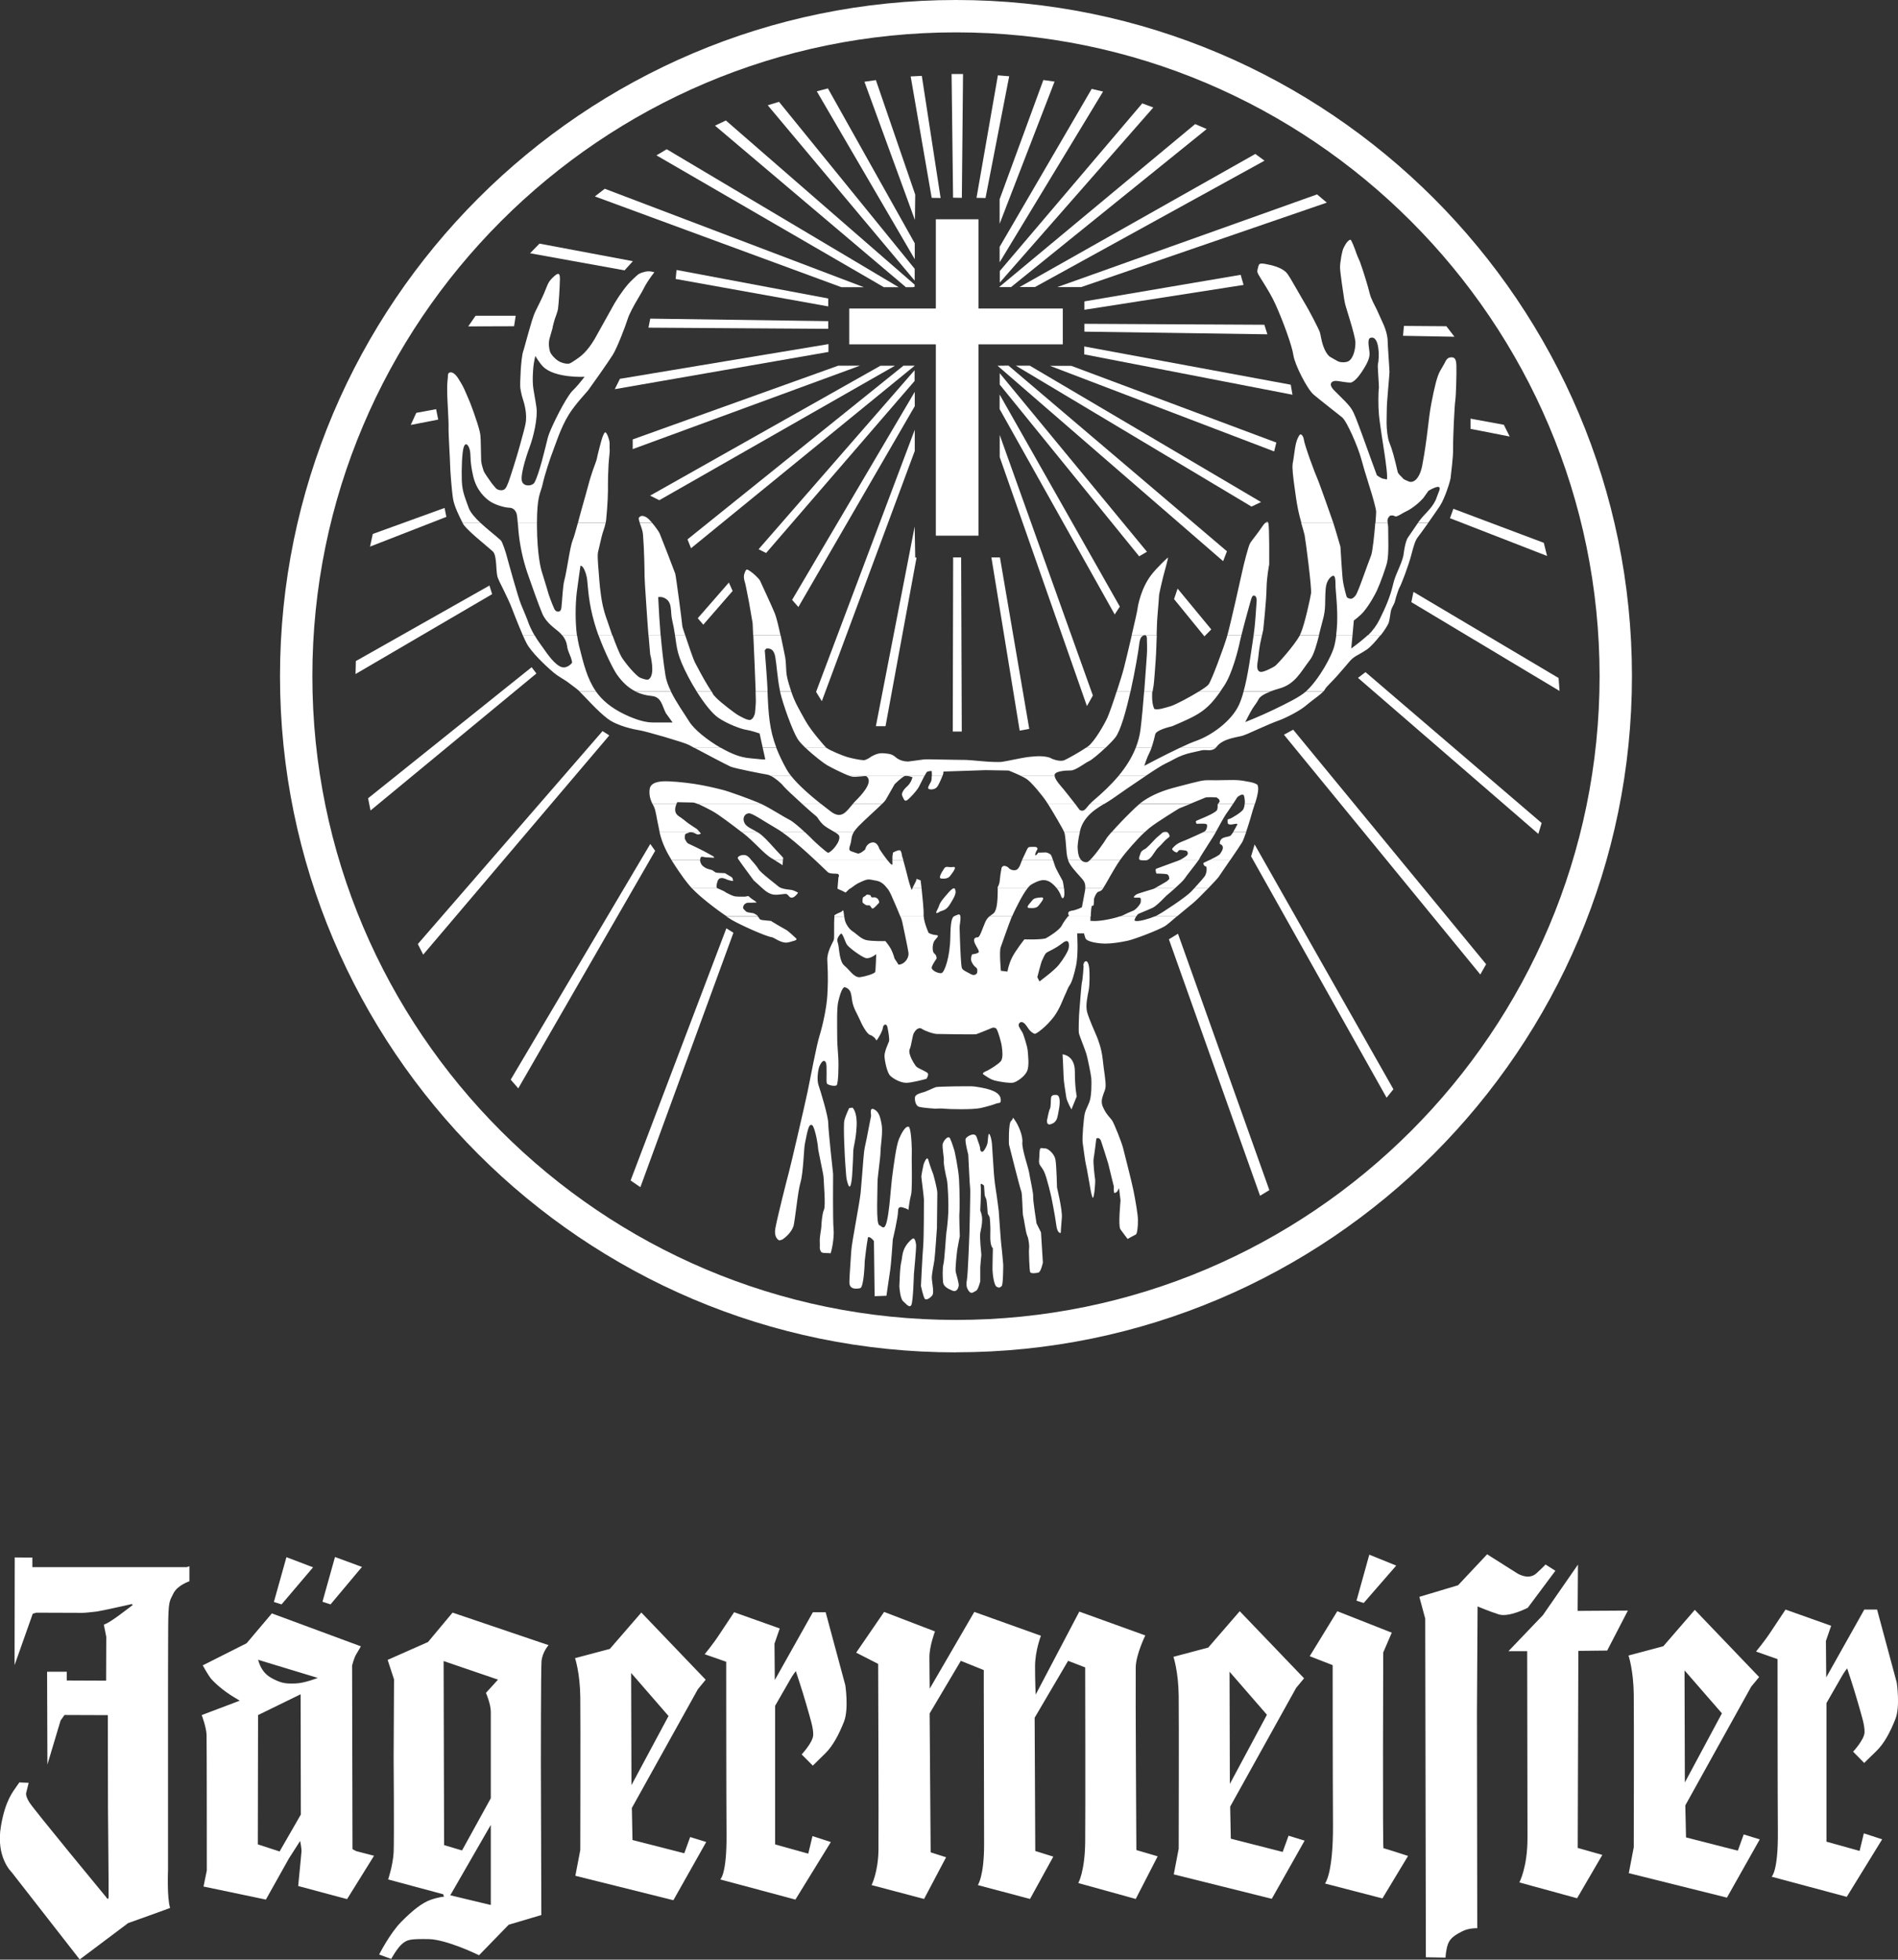 <svg xmlns="http://www.w3.org/2000/svg" id="Layer_1" viewBox="0 0 2422 2500"><rect x="0" y="0" width="2422" height="2500" fill="#333333" stroke="none"/><defs><style>      .st0 {        fill: #fff;      }    </style></defs><path class="st0" d="M1110.3,1155.5c1.4,1.4,2,4.9,4.6,3s5.6-5.6,6.5-6.4.5-2.3-.4-3.9c-.8-1.7-2-2.5-3.7-3.2-1.7-.7-4.9.5-5.5-.6-.6-1.1-.7-2.6-2.4-2.7s-3.2-1.1-4.6.7c-1.4,1.8-3.6,1.2-3.9,3.7s-.6,5.3.4,5.9c.9.6,2.6,2.3,4.5,2.9,1.9.6,3-.7,4.4.7M972.4,1132.7s7.1,7.6,14.7,8.6c7.6.9,14.7-1.9,17.1-.5,2.4,1.4,3.3,5.2,7.1,4.3,3.8-1,7.1-6.2,7.1-6.2,0,0-4.8-3.3-10-3.8-5.2-.5-11.9-1.4-15.2-4.3-3.3-2.9-22.8-17.6-25.2-21.9-2.4-4.3-9.5-11.9-9.5-11.9,0,0-3.8-5.7-8.1-6.2-4.3-.5-10.5,1.9-8.6,4.8,1.9,2.9,8.1,11.4,8.1,11.4l11.9,16.2,10.5,9.5h0ZM1205.7,1414.5c4.3.5,35.2,1.4,45.6-.9,10.4-2.4,16.2-4.3,19.9-5.7,3.8-1.4,6.7.5,5.7-6.2-1-6.7-8.1-9.5-13.3-11.4-5.2-1.9-16.6-3.8-20.9-4.3-4.3-.5-45.6,0-48.5.9-2.8.9-12.3,5.7-16.2,6.6-3.8,1-10,2.9-10.4,6.2-.5,3.3.5,10.9,5.2,12.3,4.8,1.4,20.4,2.4,20.4,2.4,0,0,8.1-.5,12.3,0M1087.9,1413.1s6.2,5.2,5.2,23.8c-.9,18.5-4.3,25.7-4.3,32.8s-1.4,29.9-1.4,29.9c0,0-1.4,20.4-4.8,12.3-3.3-8.1-2.8-14.3-3.8-25.2-.9-10.9-2.8-50.8-1.4-57,1.4-6.2,6.2-16.1,6.2-16.1l4.3-.5h0ZM1116.1,1653.4l-.9-70.1c-.5-.7-4-5-6.2-5s-1.4.7-1.7,2.1c-1.4,6.6-3.8,27.8-3.8,28-.1,3.4-1.1,34-5.9,35-1.7.4-3.4.6-5.2.6-5.7,0-8.5-2.7-8.5-8s.8-16.2,1.4-25.6c.4-5.7.8-11.1,1-14.8.3-5.3,3.2-22.1,6.1-38.2,2.5-14.2,5.1-29,5.8-35.4.5-5.1,1.2-13.6,1.9-22.6,1.2-15.6,2.4-31.7,3.3-35,.9-3.4,4-19.2,6-29.7,1.1-5.8,1.9-10.1,2.1-10.7.1-.4,0-1.5-.1-2.6-.2-2.2-.5-5,.6-6.2.7-.8,1.8-.8,3.3,0,5.9,2.9,7.8,8.6,9.7,19.2,1.3,7.2.2,16.9-.6,24.6-.4,4.1-.8,7.6-.8,10.2,0,3.9-1,12.3-2,20.4-.9,7.7-1.8,14.9-1.8,18.1s-.2,10.9-.3,17.3c-.1,5.2-.2,9.8-.2,11.7v1.5c-.1,15.7.8,24,2.7,24.8.7.3,1.4.8,2.1,1.3,1,.8,2.1,1.6,3.1,1.6,1.9,0,3.5-3,4.8-9.3,2.3-10.3,3.6-25.6,4.7-37.8.5-5.8,1-10.9,1.4-14.4l.4-3.1c1.7-13,5.1-40,8.7-48.3,3-7.2,7.8-15.6,11.2-15.6s1.2.3,1.7.8c3,3.5,3.8,31.4,3.4,34.5-.2,1.1,0,6.6,0,13.5.2,14.1.3,33.4-.9,37.9-1.9,6.6-3.3,18.8-3.3,18.9v.7c0,0-.5-.5-.5-.5,0,0-.9-.9-3.7-1.8-.3-.1-.6-.2-1-.3-1.4-.5-3.1-1.1-4.6-1.1-2.4,0-3.5,1.6-3.5,5,0,8-6.4,35-6.7,36.2,0,1.3-2.4,33.8-3.3,38.9-.9,5.2-4.7,32.5-4.8,32.8v.2c0,0-.3,0-.3,0l-14.6.5h0ZM1147.7,1641.6s.9,15.2,4.8,18.5c3.8,3.3,8.1,9.1,10.4,4.8,2.4-4.3,3.3-39.4,3.3-39.4,0,0,3.3-34.7,2.8-37.5-.5-2.9-1.4-10-4.8-7.6s-8.6,8.1-10.9,14.3c-2.4,6.2-1.9,10-3.3,15.7-1.4,5.7-1.9,19-1.9,20.9s-.5,10.4-.5,10.4M1195.7,1565.1s-2.4,35.6-3.3,42.3-3.8,18.6-3.3,24.2c.5,5.7,2.8,17.1.9,20.4-1.9,3.3-8.1,7.6-10,4.8-1.9-2.8-4.8-16.2-4.8-16.2,0,0,1.9-40.4,2.9-51.3.9-10.9.9-55.6.9-58.9s-3.3-27.6-3.3-29.5,2.8-15.2,2.8-15.2c0,0,4.3-12.8,6.2-5.7,1.9,7.1,6.2,18.1,6.2,18.1,0,0,5.2,18.1,5.2,24.2s-.5,42.7-.5,42.7M1218.1,1468.7s4.8,21.4,5.7,35.7c.9,14.3.9,40.9.5,43.2-.5,2.4.5,29.5.5,29.5,0,0-2.8,13.8-3.3,17.6-.5,3.8-2.8,24.2-1.9,28,.9,3.8,4.3,14.8,3.8,17.6-.5,2.9-2.4,8.6-8.1,6.2-5.7-2.4-11.4-5.2-11.9-10.9s-.9-18.1.5-22.8c1.4-4.8,3.3-38.5,3.8-40.8.5-2.4,1.9-14.3,2.4-25.2.5-10.9-.5-36.6-1.9-42.3-1.4-5.7-4.3-19.5-3.8-23.3.5-3.8-2.4-18.1-1.4-21.9.9-3.8,7.1-11.9,9.5-6.7,2.4,5.2,5.7,16.2,5.7,16.2M1247.5,1454.4c1.4,3.8,3.3,8.6,3.3,11.4s2.4,5.7,5.2,1.4c2.9-4.3,3.8-7.1,4.3-10,.5-2.8.5-14.3,2.8-9.5,2.4,4.8,2.8,12.8,2.8,12.8l2.4,36.6s.9,11.4,2.4,20.4,3.8,27.6,3.8,27.6c0,0,2.8,41.3,3.3,43.7s2.4,24.7,2.4,24.7c0,0,0,25.2-1.9,27.1-1.9,1.9-3.3,2.9-6.6.9-3.3-1.9-5.2-16.2-5.2-23.3s.5-25.7.5-25.7c0,0-3.8-2.4-3.3-17.1s-.9-22.8-.9-22.8l-2.4-4.3s-1-16.6-1.9-18.5c-.9-1.9-1.9-4.8-1.9-4.8l-.9-12.4s-5.2-5.2-4.3,0c.9,5.2-.5,31.8-.5,31.8,0,0,2.4,4.8,2.4,11.4s-1.4,11.9-2.4,17.1c-1,5.2,1.4,28,1.4,28,0,0-1.4,13.3-1.4,15.7v18.1s-2.8,10.9-5.2,11.9-5.7,4.7-8.6,1.4c-2.9-3.3-4.8-7.6-3.3-14.8,1.4-7.1,3.3-61.3,3.3-61.3,0,0,1.4-53.7.9-55.6-.5-1.9-2.4-43.2-2.4-43.2,0,0-4.7-17.6-3.3-20.4,1.4-2.9,8.1-6.2,10.9-5.2,2.9.9,2.9,2.9,4.3,6.7M1295.1,1429.2c4.3,5.7,10.4,20,9.5,28-.9,8.1,7.6,32.3,8.6,38.5.9,6.2,5.7,27.1,5.2,30.9-.5,3.8,4.3,34.2,4.3,34.2l5.7,11.4,2.4,38.5s-2.4,11.9-5.7,12.8c-3.3.9-9.5,1.4-10.5-.5s-1.9-27.6-1.4-30.4c.5-2.8-.5-12.3-2.4-16.2s-4.3-22.8-5.2-25.2-.9-28.5-2.4-31.4c-1.4-2.9-15.7-59.9-15.7-59.9,0,0-.9-27.1,2.8-29.9s.5-6.7,4.8-1M1332.1,1465s2.3-.1,3.8.6c4,1.8,9.9,7.5,11,14.1,1.4,9.1,1.9,35.2,1.9,35.2,0,0,7.1,29,6.2,38.5-.9,9.5-1.4,19.5-1.4,19.5,0,0-4.3,1.4-5.7-10-1.4-11.4-6.2-35.2-6.2-35.2,0,0-5.7-25.7-9.5-33.3-3.8-7.6-7.1-7.6-6.2-15.2.6-4.9,0-11.6,1.5-13.9.8-1.3,4.7-.2,4.7-.2M1336.4,1427.3s-2.4,9.5,5.2,6.7c7.6-2.8,7.6-8.1,9.5-17.6,1.9-9.5,1.9-19-2.8-19.5-4.8-.5-6.7.9-7.1,3.8-.5,2.9,0,11.4-1.4,13.8-1.4,2.4-3.3,12.8-3.3,12.8M1355.9,1345.1s15.7.9,15.7,21.8c0,20.9,2.4,31.8,2.4,31.8l-6.7,16.6s-5.7-9.5-6.7-15.7c-.9-6.2-3.3-20.4-3.3-24.7s-1.4-29.9-1.4-29.9M1382.4,1231.9s.2-3.8,1.9-5c4-2.9,5.4,5.4,5.7,8.8.5,5.2.7,20.2-.7,27.4-.7,3.7-1.8,8.6-2.4,13.5-.6,4.9-.8,10.1.3,14.4,1.1,4.1,3.6,10.6,6.1,16.6,2.5,6,4.9,11.5,5.9,13.8,1.9,4.5,6.6,16.2,8,30.5.7,7.3,1.8,14.2,2.6,20.2.8,6.1,1.3,11.1,1,14.7-.2,1.8-.7,3.7-1.4,5.4-.7,1.9-1.5,3.9-2.1,5.9-1.4,4.1-2.2,8.7,0,13.8,2.1,4.9,4.3,8.2,6.4,10.9,2,2.6,3.9,4.4,5.3,6.4,2.7,3.8,12.4,28.4,14.1,35.2,1.7,6.9,10.9,42.5,13.3,54.4,2.4,11.9,5.7,30.8,5.7,37.3s-.1,7.8-.6,11.8c-.2,1.9-.5,3.7-.9,5-.5,1.4-.9,1.9-1.1,2-2.3,1.1-8.2,4.4-10.6,5.7l-1.1-1.5s-4.8-6.2-8.1-10.9c-3-4.2.2-36.2.2-36.7l-1.9-15.7s-2,3.7-2.1,3.9c-.2.3-.4.6-.7.8-.8.8-1.8,1.3-2.9,1.5-1.2.2-1.1-6.5-.9-8.1l-7.2-29.4c-.5-1.9-7.6-24.3-9.1-28.6-.8-2.4-2-3.5-3.3-3.9-.5-.1-1.1-.1-1.6,0-.4.2-.8.4-1.2.6,0,0-2.4,20-3.4,25.2-.5,2.8-.1,8.7.4,14.2.5,5.5,1.2,10.9,1.5,12.8.2,1.7,0,7.3-.6,12.8-.2,2.5-.6,4.9-1.1,7.4-.2,1-.4,1.8-.7,2.5-.3.7-.4.9-.4.9-.2-.2-.6-.8-.9-1.7-.7-1.9-1.3-4.6-1.8-7-1-4.8-5.2-30.5-6.2-33.8-.5-1.7-1.3-7-2.1-12.8-.8-5.8-1.7-12-2.1-15.1-.9-6,1.4-32.9,2.8-37.9.7-2.5,1.4-4.3,2.3-6.2.9-2,2-4.3,3.4-7.9,3-7.4,2.9-25.3,2.5-30.5-.5-5.3-4.8-25.9-6.2-30.7-1.4-4.8-8.6-22.8-9.5-26.1-.9-3,0-25.1.5-29.4.2-2.1.8-10.6,1.5-18.9.7-8.4,1.4-16.2,1.8-17.5.5-1.6,1-6.7,1.4-11.1.3-4.6.7-9.8.7-9.8"></path><path class="st0" d="M1326.4,1252.1s18.5-13.5,24.5-20.9,12.1-17.5,12.8-21.5c.7-4,1.3-13.8-8.1-6.4-9.4,7.4-18.1,10.4-20.5,12.4-2.3,2-4.4,8.1-5.4,9.7-1,1.7-6,21.2-6,21.2l2.7,5.4h0ZM1118,1217.3s-8.1,6.8-13.8,4.8c-5.7-2-21.5-13.4-23.8-17.5-2.3-4-5.4-15.1-7.4-13.4-1.2,1-3.7,3.9-4.4,7-.5,2.2.5,4.2,1.1,6.8,1.3,6.4,1.5,21.9,7.9,27,6.4,5.1,12.2,15.6,19.9,14.6,7.7-1,18.6-4.6,19.3-6.6.7-2,1.3-22.6,1.3-22.6M1077.4,1169.2l.2,1.9c.2,1.3.4,2.4.6,3.2.8,2.9,4,10.1,9.9,13.9,1.3.8,2.6,1.9,3.9,2.9,1.3,1.1,2.6,2.2,4,3.2,2.7,2.1,5.7,4.1,9.3,5,3.5.8,9.8,1.2,15.1,1.3,4.2.1,7.9,0,9.4,0,1.2,1.4,5,6.1,7.2,10.3,1.3,2.5,2.4,5.4,3.2,7.7.8,2.2,1.2,4.1,1.2,4.1l4.4,6.7c0,.5.1.9,1.1,1.2.3,0,.6,0,.8,0l.9-.2c6-1.1,11.5-8.4,10.7-14.8-.7-5.7-7.1-35.3-8.1-40.1-.2-1.2-1.1-3.6-2.2-6.5h29.7c.6,8.7,6.2,21,6.2,21,0,0,3.3,2.4,9.5,2.9,6.2.5-.9,4.3-2.9,9-1.9,4.7-1.9,12.8.9,14.7s2.8,6.2,2.8,6.2c0,0-4.8,6.7-6.2,10.9-1.4,4.3,9.5,9,12.8,7.6,3.3-1.4,10.4-19,10.9-46.1.3-18.3,1.7-23.8,4.5-26.2h8.3c.7,3.9-1,11.3-1,13.8,0,3.8.9,26.6.9,26.6,0,0,.9,21.9,1.9,25.2.9,3.3,5.7,4.8,11.4,8.1,5.7,3.3,8.1-1.4,8.1-1.4,0,0,1.4-5.2-1.4-7.1-2.8-1.9-5.7-6.2-6.2-9.5-.5-3.3,1.2-7.1,1.2-7.1,0,0,9.1-1.2,8.7-3.5-.5-3.6-5.6-9.3-6.1-14-.5-4.8,4.8-4.3,4.8-4.3,2.8-.5,5.7-10.9,9.5-19.5,1.2-2.8,3-5.2,5.2-7.2h28.8c-4.8,11.9-12.8,35.2-14.4,39.6-1.9,5.2.3,29.8.3,29.8l8.4,1s1.3-8.8,5.8-17.8c4.5-9.1,15.8-23.3,15.8-23.3,0,0,23.7.7,27.8-1.6,4.2-2.3,17.1-10.3,20-16.2,2.2-4.3,6-9.3,7.8-11.5h28.7c0,2.9,0,5.1,0,5.1,0,0-1.4.7,2.1.7,8.5.8,25.4-2.4,35.3-5.8h20.9c-.6,1-1.1,2-1.5,3.1-.3,1.1-1.8,2.5,1.6,2.8,4.6.5,16.4-2.8,23.7-5.9h28.1c-5.8,5-11.8,10.3-15.1,12.4-8.4,5.1-38.1,16.5-47.4,18.6-9.5,2.1-20.6,3.7-28.5,3.7s-24.1-1.9-25.7-7.1c-1.6-5.1-1.7-5.4-1.7-5.9h-8.8s1.9,25.5-1.4,41.2c-2.2,10.3-5.3,21.5-8.5,25.5-1.8,2.3-3.4,7.6-6.4,13.6-1.2,2.6-6.1,16.3-13.3,25.9-9.8,13-22.7,22.3-24.5,21.9-1.6-.3-5.2-2.7-7.2-5.4-.9-1.3-1.9-2.7-2.8-4-.8-1.2-1.7-2.4-2.7-3.4-4.1-4.1-7.2-1.7-7.8,1.1-.2,1,.2,2.1.6,2.9.4.9,1,2,1.7,3.1l1.9,3c.6,1,1,1.7,1.2,2.2.9,2.4,5.6,16,6.1,21.9.5,6.2,2.3,19.7-.9,26.5-3.2,6.9-13.3,13.6-17.6,14.4-4.4.9-15.6-.9-22.3-2.4-3.1-.7-6.1-1.9-8.8-3.6-2.8-1.6-5.2-3.3-7.3-4.8-.5-1,0-1.6.8-2.2.8-.6,1.9-1.1,2.9-1.6l2.4-1.1c1.8-.9,13.5-7.7,16.6-11.8,1.7-2.3,2-5.9,2-9.2,0-3.3-.5-6.8-.8-9.2-.5-4.9-4.3-17.9-6.3-21.8-1.3-2.7-3.9-2.7-5.7-2.3-.8.2-1.6.5-2.3.8l-.9.5c-1.3.5-16.1,6.6-17.8,7-.7.2-11.6.1-23.4,0-11.6-.2-23.6-.4-26.2-.4-4.9,0-16.1-4.2-19.2-6.4-2.2-1.6-4.5-1-6.3.2-1.7,1.2-3.1,3.2-4.1,4.9-.6,1-1,2.5-1.4,4.2s-.8,3.7-1.2,5.7c-.8,4.1-1.6,8.2-2.7,10.6-1.5,3.2.3,8.3,2.2,12.4,1.6,3.3,3.4,6.4,5.6,9.4,1.2,1.5,4,2.9,6.7,4.2l4.2,2.1c1.3.7,2.6,1.4,3.6,2.1,2.6,1.7,0,6.4-1,7.8-2.8.8-18.7,5.1-25.8,5.1s-16.4-5-20.5-9.1c-3.9-3.9-6.8-18.1-7.2-24.4-.2-2.8.9-6.8,2.2-10.6,1.4-3.8,2.9-7.1,3.4-8.3,1.1-2.8-.5-11.9-1.8-18.3-.8-4-3.2-4.7-5.1-2-.6.8-1,4.2-1.4,5.2l-2,4.6c-.5.9-4.1,7.6-5.3,8.6-.6.5-1.6-2.3-2.8-3.3-.7-.6-1.4-1.2-2.3-1.8-1-.8-2.2-1.3-3.4-1.7-4-1.2-10.5-13.2-13.4-20.2-1.4-3.3-3.5-6.9-5.3-10.8-1.8-3.9-3.4-8-4.1-12.6-.4-2.4-.6-4.4-.9-6.2-.2-1.6-.7-3.2-1.2-4.8-1.2-2.9-3.1-4.9-6.8-6.2-4.2-1.5-7.9,14.5-8.9,18.6-1.9,8.3-1.3,28.9-1.3,41.2s.4,14.2,1.4,29.9c.7,10.8,0,32.8-2,35.2-1.6,1.8-9.6.4-12.1-1.6-.2-.2-.5-.6-.7-1.7-.2-1.5-.3-2.9-.2-4.4,0-3.8.2-9,0-15.7-.1-3.3-.5-5.5-1.5-6.6-1.4-1.8-3.2-.6-4.1.2-1.8,1.8-3.6,5.8-4.1,7.5-1,3.4-3,15.6-.4,22.7,2.4,6.7,12.3,39.3,12.3,48.1s6.2,64.8,6.2,64.8c0,3-.5,59.6.6,70.2,1.3,11.9-3.4,32.2-4.1,31.2-.8-1.1-10.4.4-11.8-2-1.3-2.2-1.6-3.4-1.7-4.9,0-1.7.2-3.8,0-7.3-.2-3.4.2-7.6.8-11.3l.8-5.1c.2-1.5.4-2.8.4-3.5,0-2.9,1-16.8,3.2-21.3,1.4-2.8,1.2-12.3.8-21-.4-8.9-1.1-17.8-1.1-20s-1.8-11.2-3.6-19.6c-.9-4.3-1.8-8.5-2.4-11.9-.7-3.5-1.1-5.8-1.1-6.5,0-3.5-2.9-20.8-6.3-27.7-1.3-2.5-3.3-2.5-4.7-.5-.9,1.4-1.7,3.9-2.4,6.6-1.4,5.4-2.6,12.5-3.3,15.5-.4,1.6-.7,4.7-1,8.7l-1,13.7c-.8,10.1-1.8,20.9-3.7,27.4-1.9,6.7-3.5,17.9-4.9,28.7-.7,5.3-3.2,24.5-3.9,26.7-2.7,8.6-10.7,15.2-14.4,17.6l-3.7,1.1c-1.9-.6-7.2-4.6-5.2-15.4,2.3-13.1,15-63.4,17.3-71.7,2.3-8.4,20.2-85.2,23.9-103,3.7-17.7,11-57.6,15.2-71.1,4.2-13.7,9-35.7,9.9-51.1.6-10.3,1.3-22.6,0-45.2-.6-10.5,7.1-22.8,8.2-25.6.2-.6.3-1.5.4-2.5,0-1,.1-2.4.1-3.9,0-3,0-6.8,0-10.6s0-7.4.2-10.3c0-1,.1-1.9.2-2.6h12.7c0,0,0,0,0,0ZM967.2,1169.2l.6.9,1.1,1.6c.3.4.7,1,1.1,1.3l1.4.5c.5,0,1,.2,1.7.3,1.3.2,3,.3,4.6.5l4.5.4,1.5.2,1.1.5c.4.4,1,.9,2.1,1.4.8.4,3.2,1.9,5.5,3.3,2.3,1.4,4.7,2.8,5.5,3.2.6.3,1.8.9,3,1.7,1.3.8,2.6,1.5,3.2,1.8.9.4,11,9.4,12,10.5.3.3.4,1.4-.2,1.8-2.1,1.2-2.9,1.1-4.7,1.7-2.8.8-4.3,1.4-7.2,1.7-7.8.6-15.9-6.3-18.9-6.8-8.6-1.3-40-15.6-51.1-22-2.3-1.4-4.6-2.8-6.8-4.3h39.9,0Z"></path><path class="st0" d="M1201.9,1162.1c4.3-1.4,7.1-3.3,10.4-8.6,3.3-5.2,7.6-12.3,7.1-16.2-.5-3.8-1.4-7.1-8.6.9-7.1,8.1-10.9,12.4-12.4,17.1-1.4,4.7-5.7,10-2.8,9.5,2.8-.5,1.9-1.4,6.2-2.8M1225.7,1169.2c-.4-2-1.3-3.1-3.4-2.3-2,.8-3.7,1.2-5,2.3h8.3ZM1064.7,1169.2v-.8c.2-.4.3-.7.3-.9,2.2-1.7,8.6-4.2,8.7-4.3l1-1c.3-.4.7-.7,1-1,.7.8,1,3.2,1.3,5.8l.3,2.3h-12.7,0ZM1541.7,1133.3c-7.4,7.6-15.7,15.9-19,18.6-3.2,2.6-9.7,8.1-16.7,13.8-1.3,1.1-2.7,2.3-4.1,3.4h-28.1c.9-.4,1.7-.7,2.4-1.1,6.6-3.3,37.3-23.5,44-30.7l3.7-4h17.8,0ZM1499.2,1133.3c-3.4,3.1-6.9,6.2-10.5,9.1-1.2.9-12.1,13-17.8,15.7-5.7,2.7-17.5,7.2-18.7,8.1-.6.4-1.4,1.7-2.1,2.9h-20.8c1.9-.6,3.8-1.4,5.6-2.3,6-3.3,10.8-4.3,13.3-6.2,3.2-2.4,7.4-7.6,7.5-9.9.1-2.3.7-5.5-1.7-5.5-2.7,0-6.4,0-6.4,0-1.8-.8.2-2.4,2.3-4,2.2-1.5,19.8-6.3,22.1-7.2.5-.2,1-.5,1.5-.7h25.8s0,0,0,0ZM1384.9,1133.3c0,1.5-.3,3.2-.7,5-1.3,6.5-3.6,19.1-3.6,19.1,0,0-6.5,3.6-13.3,4.5-6.8,1-3.2,6.2-3.2,6.2l-.9,1.2h28.7c0-2.8.3-6.5.6-9.7.7-6.4,1.4-3.3,2.6-4.3,1.2-.9.5-7.6,1.2-9.5.7-1.9,1.9-5,3.8-7.1,1.9-2.1,3.1-.5,6.2-3.6.5-.5.9-1.1,1.3-1.7h-22.7s0,0,0,0ZM1348.6,1133.3c4.3,5.5,5.5,10.1,5.5,10.1,0,0,1.9,5.2,3.6.7.8-2.2.6-6.6.1-10.8h-9.1ZM1273.2,1133.3c0,4.2-.1,8.5-.3,12.7-.3,6.8-1.3,13.6-3.6,17.4-1.3,2.3-3.9,3.4-6.6,5.7h28.8c.8-1.9,1.5-3.5,2.1-4.7,3.3-6.8,10.8-22.5,17.6-31.2h-38s0,0,0,0ZM1164.3,1133.3c-.6,1.4-.9,2.2-.9,2.2,0,0-.3-.8-.8-2.2h-30.2c2.5,3.5,4.1,7,4.8,8.5,1.2,2.7,8,18,11.7,27.4h29.7c0-.8,0-1.5,0-2.3.3-5.6-1.4-22.5-2.6-33.6h-11.7ZM1085,1133.3c-1.4,1.1-2.8,2.3-4.1,3.6l-1.8,1.8-2.7-1.4c-1.8-.9-4-2-4.8-2.2-.8-.2-2.2-1-3-1.5v-.3s16.5,0,16.5,0h0ZM915.8,1133.3c1.3.6,5.7,2.6,7.5,3.4.3.1.7.3,1,.5l.9.6c.7.5,1.5,1.1,2.9,1.7,1.3.6,3,1.6,4.9,2.4,2,.9,4.2,1.7,6.5,1.8l3.4.2h6.9c.6,0,1.4,0,2-.2l2-.4c.5,0,1-.1,1.5,0,.6.7,1.2,1.2,1.8,1.7.6.5,1.4,1.1,2.2,1.7,1.6,1.1,3.2,2.2,4.2,2.8.8.6,1.5,1.2,2.2,1.9-4.1.2-8.2.3-12.2.3-.3,0-1.7.8-2.6,1.3-1,.6-1.7,1.6-2.1,2.6-.2.5-.4,1-.5,1.5-.2.9,0,1.8.6,2.5.5.6,1.1,1.3,1.8,2,.7.7,1.5,1.4,2.4,1.9.5.2,1.2.4,1.9.5.7.2,1.5.3,2.3.4,1.5.2,3.1.4,4,.6.7.2,2.2,1,4.1,2.2.7.4,1.3,1.1,1.9,1.9h-39.9c-13.2-8.8-34.8-25.4-44.3-35.8h32.8s0,0,0,0Z"></path><path class="st0" d="M1201,1120.8c4.3.5,9,0,11.4-3.3,2.4-3.3,10-12.4,3.8-11.4-6.2.9-9-1.9-11.4,1.9s-8.1,12.3-3.8,12.8M1176,1133.3c-.7-5.9-1.2-10.2-1.2-10.2l-5.2-1.9s0,1.9-2.4,6.2c-1.1,1.9-2,3.9-2.9,5.9h11.7s0,0,0,0ZM1569.6,1097.5c-6.8,10-13.5,19.6-14.4,21.1-.9,1.4-6.8,7.8-13.5,14.7h-17.8c6.2-6.8,13.5-14.8,14.4-17.1,2.3-5.9,1.2-10.2,1.2-10.2-.7-1.1-2.3-.7-2.9-1.9-.7-1.3-1.9-2.9.2-3.8.7-.3,3.2-1.4,6.1-2.9h26.7ZM1529.3,1097.5c-3.9,5.7-15.7,20.2-17.8,23.6-1.2,2-6.9,7.4-12.3,12.2h-25.8c4.3-2.3,15.3-8.8,15.3-8.8l3.4-3.1s.1-5.6-3.3-6.2c-3.4-.6-13.2-.8-13.2-.8,0,0-1.8-5.3-.2-6.1,1.5-.7,26.6-9.6,28.9-10.6.2,0,.4-.2.6-.3h24.5s0,0,0,0ZM1459.5,1097.5c1.1.1,2.2.1,3.1,0h-3.1ZM1363,1097.5c.3.9.7,1.8,1.1,2.6,3.2,7.1,15.9,19.5,18.5,23.3,1.9,2.8,2.6,5.9,2.3,9.9h22.7c4.1-6.1,13.5-24.4,21.6-35.9h-38.4c-3.2,3-4.4,2.9-7.3,2.2-1.4-.4-2.7-1.2-3.6-2.2h-16.8s0,0,0,0ZM1304.2,1097.5c-.6,1.2-.9,2-.9,2,0,0-2.6,9.1-6.5,10.3-3.9,1.3-8.1-.6-9.7-2.6s-5.2-2.6-5.2-2.6c0,0-3.2,0-3.9,2.9-1,5.4-1.8,10.8-2.3,16.2-.3,4.5-2.6,8.1-2.6,8.1v1.5h38c2-2.5,3.9-4.4,5.7-5.3,7.8-4.2,16.2-8.7,25.6-1,2.6,2.1,4.6,4.3,6.2,6.3h9.1c-.5-4.6-1.4-8.9-1.7-9.6-.7-1.3-8.4-14.9-9.7-18.8-.6-1.8-1.6-4.7-2.5-7.5h-39.6ZM1138.7,1097.5c.2,5.2.9,7.9-3.3,3.4-1-1.1-1.9-2.2-2.8-3.3h-92.1c8.7,8.1,15,14.3,15.9,15.1.9.8,2.1,1.2,3.9,1.5,1.9.3,4.4.4,7.7.5,2.3.1,2.7,1.8,2.5,3.1-.1.6-.4,1.1-.6,1.6l-1.2,14.1h16.4c.3-.3.7-.5,1-.7,1.7-1.2,3.2-2.4,5.3-3.8,2.8-1.9,5.9-3.4,9-4.7,4-1.7,6.1-2.4,8.5-2.3,1.1,0,2.3.2,3.8.5,1.5.3,3.3.7,5.8,1.1,6.1,1,10.7,5.6,13.9,10h30.2c-1.5-4.4-2.9-8.9-4-13.5-1.8-7.5-3.8-15-5.9-22.4h-14.1s0,0,0,0ZM999.1,1097.5l-.5,6.3c-1.9-1.3-5.2-3.5-9.8-6.3h10.3ZM893.4,1097.5c0,1.8.7,3.5,1.7,5.2.6,1.1,1.3,1.8,2.1,2.4.7.6,1.5,1,2.4,1.7,1.7,1.1,3.9,1.8,5.7,2.3l2.3.6.8.2,1.1.6,1.3.9,1.4,1c.4.3.9.6,1.3.7l1.1.2,1.4.2,3.7.2c2.6.2,5.2.2,5.4.2l3.4,2.1c1.5.9,3,1.7,4.3,2.5,1.2.8,1.8,1.4,2,2,.3,1,.6,2.4.7,3.4-1.8.2-6.8-1.4-7.6-1.7-.4-.2-1.9-1-3.7-1.5-1.9-.6-4.8-1.1-6.7.6-.7.6-1.2,1.4-1.6,2.2-.3.7-.5,1.4-.7,2.3-.4,1.3-.7,2.6-.8,3.9,0,.6,0,1.2,0,1.8,0,.5.3,1.3,1.1,1.8,0,0,.1,0,.2,0h-32.8c-.5-.6-1-1.1-1.4-1.7,0,0-6.6-7.1-15.2-20-2.9-4.4-6.2-9.1-9.3-14.2h36.4,0Z"></path><path class="st0" d="M1343.8,1097.5c-1.1-3.2-2.2-6.1-2.7-6.8-.9-1.3-4.8-3.2-6.5-3.2s-9.7.3-9.7.3c0,0-3.6,5.2-3.9,2.9-.3-2.3,2.9-7.4,2.9-7.4,0,0,.7-3.2-4.5-2.9-5.2.3-6.8-1-8.8,3.2-1.4,3.1-4.9,10.3-6.5,13.8h39.6ZM1152.8,1097.5c-.3-1.3-.8-2.5-1.2-3.8-.9-1.9-.9-9-3.8-9s-7.1,2.4-7.1,2.4c0,0-1.4-1.4-1.9,6.2,0,1.5,0,2.9,0,4.2h14.1,0ZM1590.2,1061.6c-2,5.9-4,11-5.3,13.2-1.9,3.2-8.6,13.1-15.2,22.7h-26.7c5.5-2.7,12.8-6.4,13.8-8,1.5-2.4,5.5-7.4,2.8-10.8-.9-1.2-3.1-2.2-3.1-2.2,0,0-.3-3.9,2.4-6.3,2.7-2.4,7.5-2.4,10.5-3.6,1.2-.5,2.8-2.6,4.3-5h16.5s0,0,0,0ZM1551.4,1061.6c-.3.6-.6,1-.7,1.4-1.8,3.6-19,29.5-20.2,32.6-.2.4-.6,1.1-1.1,1.9h-24.5c2.7-1.2,9.1-5.1,10.3-6.9,1.3-2,.2-5.2-2.3-5.5-2.5-.2-7.1-1.4-8.6-.2-1.4,1.2-1.7,2.8-2.9,2.6-1.3-.2-2.4-.8-3.4-1.6-1.2-1-2.8-2.3-2.1-3.2.6-.9,3.4-4.2,6.8-6.3,3.3-2.1,8.5-3.7,14-6.2,6.5-2.9,14.6-6.5,18.7-8.5h16.1s0,0,0,0ZM1484.4,1061.6c-.5.3-1.1.7-1.9,1.5-2.1,1.9-6.7,5.7-6.7,5.7,0,0-4.5,4.5-7.1,7.4-2.6,2.9-6.7,6.4-6.7,6.4,0,0-5.7,2.6-6.4,5.5-.7,2.8-4.5,9,.5,9.3,1.2,0,2.3.2,3.3.2h3.1c1.6-.3,3.1-1,4.9-2.6,4-3.6,7.1-10.7,10.9-14,3.8-3.3,7.1-7.8,10-10.2,2.9-2.4,4.8-3.1,4-5.2-.5-1.5-1.4-3.1-2.8-3.8h-5.3ZM1460.7,1061.6c-10,9.4-23.2,24.3-30.9,34.9-.2.3-.4.6-.7.9h-38.4s0,0,0,0c6.6-6.1,19-23.8,21.2-27.7.7-1.3,3.1-4.2,6.5-8.1h42.2ZM1358.1,1061.6c1.5,4.5,2.2,17.2,2.5,20.4.3,2.8.3,9.2,2.5,15.4h16.8c-.7-.7-1.3-1.4-1.7-2.3-1.9-2.4-2.9-7.9-3.1-14.7,0-1.5.8-10.4,2.9-18.9h-19.9s0,0,0,0ZM1027.1,1061.6c3.6,3.3,7.2,6.8,10.6,10.3.6.7,17.5,16.4,19.2,16,4.4-1,16-14.2,14-21.3-.4-1.5-2.7-3.2-5.6-5h24.2c-3.7,6.1-2.4,9.6-4.5,16-2.9,8.6-.5,7.6,5.7,10,6.2,2.4,5.2.9,7.1.5,1.9-.5,6.2-4.3,6.2-4.3,0,0,1.4-7.6,8.6-9,7.1-1.4,9.5,8.1,9.5,8.1,0,0,5.6,8.6,10.5,14.7h-92.1c-2.8-2.7-5.9-5.5-9.1-8.4-10.8-9.8-23.2-20.5-33.2-27.5h29,0ZM966.5,1061.6c1.7,1,3.3,2.1,4.9,3.4,4,3.3,8.5,8,12.4,12.3,3.9,4.2,7.1,8,8.3,9.1,2,2,6.1,6.6,7.3,7.9l-.3,3.1h-10.3c-1.2-.7-2.5-1.5-3.9-2.3-4.9-2.8-10.9-8.4-17.3-14.7-3.2-3.1-6.5-6.4-9.8-9.4-3.1-2.9-6.3-5.7-9.7-8.3l-1.5-1.1h19.9s0,0,0,0ZM892.8,1061.6l1.7,1.9-2.1.8c-.5.1-1.1.2-1.7.2-.3,0-.6,0-.9,0-.8-.3-1.8-.8-2.8-1.3l-1.3-.6-1-.4c-.2,0-1-.3-1.8-.4-1-.2-1.9-.2-2.9,0-.6.2-2.2.9-2.7,1.1l-1,.3c-.3.1-.6.2-.9.4-.2.1-.7.4-1,.8-.5.9-.8,5.3-.2,6.4.4.8,1.1,2,1.7,3,.6.9,1.5,2.1,2.7,2.5,1.2.4,18.9,9.1,19.5,9.5l2.4,1.3,4.4,2.4c1.6.8,3.1,1.7,4.3,2.4l1.4.8c.3.5.6,1,.7,1.6-1.7,0-3.4-.2-5.2-.3l-6.1-.3c-.7-.2-1.5-.4-2.2-.5-.6-.1-1.3-.2-1.9-.2-.5,0-1.7.2-2,1.3-.3,1-.5,2-.5,3h-36.4c-6.2-10.1-12.2-21.7-15.3-35.5,0-.1,0-.2,0-.3h51.1,0Z"></path><path class="st0" d="M1489.7,1061.6c-.6-.3-1.3-.4-1.9-.4-1.6,0-2.4,0-3.3.5h5.3s0,0,0,0ZM1601.2,1025.7c-1,3.2-2,6.2-2.6,8.1-1.2,4.6-5,17.4-8.5,27.7h-16.5c2.3-3.7,4.4-8,4.4-8,0,0,3.1-3.4-1.8-2.4-6.5,1.4-9.6,1-9.6-1.7s-1.1-4,1.9-4.6c3-.6,16-8.7,17.9-12.1,1.1-2,1.7-4.5,1.9-7.1h12.9s0,0,0,0ZM1573.3,1025.7c-3.6,5.4-7.9,11.8-8.8,12.9-1.4,1.6-10.1,17.4-13.1,23h-16.1c.8-.4,1.7-.8,2.4-1.3,1.9-1.2,3.9-8,1.7-8.9-3.2-1.4-12.3,0-12.6-.6s-1.5-3.1-.1-3.7l8.9-3.8s15.7-6.4,17.4-9.9c1.3-2.7.6-6.7.9-7.5v-.2c0,0,19.3,0,19.3,0h0ZM1518.6,1025.7l-13.8,5.6s-28.4,17.2-38.4,25.3c-1.7,1.4-3.6,3.1-5.6,5h-42.2c7.7-8.7,15.7-17.1,24-25.2,4.3-4.2,7.7-7.6,11.4-10.7h64.6,0ZM1337.3,1025.7c6.4,10.2,19.1,31.8,20.6,35.6,0,0,0,.2.1.3h19.8c.4-1.7.8-3.3,1.3-4.9,3.1-9.8,10.7-18.1,18.4-23.7,3.5-2.6,7.4-5,11.1-7.3h-18c-5.2,5.9-7.1,10.7-12.9,7.6,0,0-2.5-3.5-5.6-7.6h-34.8ZM1088.2,1025.7c-8.1,9.6-14.3,20-28,9.6-4.2-3.2-8.3-6.4-12.4-9.6h-24.1c8.4,7.6,16.1,14.3,17.9,15.6,2,1.4,4.4,7.6,10.9,12.5,3.6,2.7,8.8,5.4,12.7,7.8h24.2c1.3-2,3.1-4.4,5.9-7.3,8.3-8.6,22.6-21.1,30-28.5h-37.3ZM971.6,1025.7c12.5,6,29.5,17.1,36.1,20.3,4.1,2,12.4,9.2,19.3,15.6h-29c-2-1.4-4-2.8-6.1-4-10.6-6.2-18.5-11.2-24.2-14.6-5.6-3.3-9.6-5.4-12-5.4-5.3,0-9,6.2-5.5,12.6,1.7,3.3,5.3,5.4,9.1,7.4,1.9,1,4,2.1,6,3.3.4.2.8.4,1.1.7h-19.9c-5.9-4.5-12.9-9.9-19.6-14.8-7.2-5.3-14.1-10.1-18.7-12.5-4.6-2.4-9.4-5-13.8-7-1.2-.6-2.4-1.1-3.6-1.6h80.8s0,0,0,0ZM863.2,1025.7c-.3.8-.7,1.7-.9,2.6-.7,2.3-1.2,5.4-.2,8,1,2.5,2.5,3.9,4.4,5.2,1.8,1.2,4.1,2.6,7.1,5.1,3,2.6,7,5.4,10.3,7.5,2.7,1.8,4.9,3.2,5.5,3.6l3.5,3.9h-51.1c-4.6-20.8-4.6-26.2-7.2-32.2-.3-.8-1-2-1.8-3.7h30.6,0Z"></path><path class="st0" d="M1453.9,1025.7l1.9-1.5c9-6.9,22.4-14,41.8-19.2,19.6-5.2,28.5-7.4,34.8-8.8,6.2-1.3,11.9-.8,20-.8s14.5-.4,21.8-.3c7.3.1,11.7.8,16.1,1.7,2.3.5,9.3,1.1,14.1,4.2,2.8,4.5-.2,14.5-.8,17-.7,2.6-1.4,5.2-2.3,7.7h-12.9c.5-5.8-.8-11.9-2.1-11.9-.8,0-2.1,0-2.1,0,0,0-4.5,1.8-5.7,3.9-1.7,2.7-3.4,5.3-5.1,7.9h-19.2c.5-.8,1.8-2,2.1-3,.3-1.1-.6-3-1.4-3.5-.8-.5-2.5-1.8-2.5-1.8,0,0-12-.8-14.5.3-1.3.6-10.8,4.5-19.2,7.9h-64.6ZM1023.8,1025.7c-10.4-9.4-21.9-20.1-24.1-22.9-3.2-4.1-10.3-10-15.9-12.9h25.7c9.5,12,24.9,25.2,38.3,35.9h-24.1,0ZM832.6,1025.7c-2.1-4.3-4.9-11.3-3.5-19.5,1.1-6.1,7.3-8.8,16.6-9.4,8.7-.5,26.8,1.2,40.6,3.3,13.7,2.1,26.4,5.2,35.2,7.4,8.7,2.1,35.9,12.1,46.5,16.6,1.2.5,2.4,1.1,3.7,1.7h-80.8c-2.8-1.2-5.3-2-7.1-2-4.4,0-19.6-.4-19.6-.4,0,0-.5,1-1,2.3h-30.6,0ZM1427.3,989.9c-9.7,11.6-21,22.1-32.2,31.6-1.7,1.4-3.1,2.9-4.3,4.3h18c4.2-2.6,8.2-4.9,11.2-7.1,8.2-5.9,27.4-19,42-28.8h-34.6ZM1302.9,989.9c2.9,1.4,5.6,2.8,7.3,4,6.2,4.3,19.9,20.8,25.4,29.2.5.8,1.1,1.7,1.7,2.7h34.8c-.8-1-1.5-2-2.3-3-6.6-8.2-5.9-7.7-12.6-15.9-2.6-3.2-10.8-11.7-11.4-17h-42.8ZM1189,989.9c0,2.7-.2,5.7-1,7.3-1.7,3.3-5.5,8.5-2.4,9.5,3.1,1,7.8.2,10.2-2.8,2.2-2.7,5.5-10.6,6.8-14h-13.5,0ZM1158.2,989.9c3,.5,6.2,1.7,6.2,1.7,0,0-1.5,6.8-6.7,11.5-5.2,4.6-7.9,9.4-6.2,12.6,1.7,3.2,2.6,7.6,6.2,5,3.6-2.6,11.6-11.2,14.6-16.4,1.8-3.1,4.8-9.7,7.3-14.4h-21.4s0,0,0,0ZM1084.3,989.9c1.5.5,2.8.9,3.8,1,4.6.6,16.4-1.3,17.3-.7,10.6,7.3-7.9,25.8-13.3,31.2-1.4,1.4-2.7,2.8-3.9,4.3h37.3c2.4-2.3,4.1-4.2,4.7-5.2,2.4-4.3,11.4-20,11.4-20,0,0,9.2-9.2,13.3-10.7h-70.5s0,0,0,0Z"></path><path class="st0" d="M1449.3,954c-5.2,13.1-12.9,25-22,35.9h34.6c5.3-3.5,10-6.7,13.4-8.8,12.6-8.1,12.3-6.6,23.7-13,5.8-3.3,14.3-6.3,20.1-7.6,5.7-1.3,12-2.7,15-3.4,1.7-.4,6.7,0,8.5,0,1.5,0,5.6,0,8.8-3.1h-45.7c-20.8,9.8-45.5,23-45.5,23,0,0,3.3-10.5,6.6-16.7.8-1.5,1.7-3.8,2.6-6.3h-20.1ZM1027.9,954c10,9.6,23.4,19.9,27.7,22.3,5.5,3.1,20.5,10.8,28.7,13.6h70.6c.3-.1.6-.2,1-.2.7,0,1.6.1,2.4.2h21.4c1.6-3.1,3-5.3,3.7-5.5,1.8-.5,5.6-1.3,5.6-.3s.2,3,.2,5.8h13.5s.4-1.1.4-1.1c.9-2.5.8-4.5.8-4.5l53.8-1.8,29.4.5s8.7,3.4,15.9,6.9h42.8c0-.5,0-1.1,0-1.7,1.3-4.6,14.3-5.3,20.6-5.3s17.8-9.4,23.3-11.9c3.4-1.5,12.7-9.2,20.9-17h-24.9c-8.8,6-23.5,14-27.4,15.8-5,2.2-14.6-.8-17.8-2.8-1.3-.8-6.8-2.2-13.6-2.3-6.5,0-12.5.9-15.3,1.1-5.5.5-29.3,5.8-33.6,6.2-2.3.3-13.7.2-23.7-.8-9.5-1-20-1.6-21.2-1.7,0,0-26.8-.3-48-.8-5-.1-8.1.3-13.3,1.1,0,0-12.2,1.7-13,1.7-3.6,0-10.9-.9-16.1-5.7-2.6-2.4-5.9-3.8-9.3-4.2-4-.4-7.5-1.2-12.1-.3-4.1.8-9.3,3.7-9.9,4.2-.6.5-6.3,4.4-9.3,4.3-5.4-.2-15.8-2.5-20.9-4-5.5-1.5-22.3-8.5-26.7-11.8h-26.7ZM973.3,954l3.3,14.9s-2.9.2-10.6-.7c-7.6-.8-15.5-.9-25.9-4.6-6.1-2.2-13.1-5.5-20.2-9.6h-33.8c13.6,7.3,41.2,21.8,46.1,24,6,2.5,41.8,9.4,46.9,10.2,1.3.2,2.9.8,4.7,1.7h25.7c-2.1-2.6-4-5.3-5.7-8.3-5.7-10.2-9.9-19.1-13.2-27.6h-17.4,0Z"></path><path class="st0" d="M1385.8,954c.9-.6,1.7-1.2,2.5-1.7,8.4-6.2,21.1-28.5,24.8-36.7,2.1-4.6,7.2-18.9,11.8-33.3h17.6c-5.5,24.6-12.4,49.4-19,58.2-2.6,3.5-7.6,8.6-12.9,13.6h-24.9s0,0,0,0ZM1586.9,882.3c-1.7,6.4-3.7,12.2-5.9,17-9.8,21.2-35.9,39.3-54.5,45.8-5.2,1.8-12.8,5.1-20.9,9h45.7c.5-.5.9-.9,1.3-1.5,3.8-5.1,10.5-8.3,16.9-10.2,6.4-1.8,13.2-3,15.8-3.7,2.5-.7,10.6-4.1,20.1-8.5,9.4-4.3,21.2-9.2,26.3-11,9.9-3.5,27.4-12.8,34.2-18.6,4.7-3.9,9.5-7.7,14.4-11.3,3.5-2.6,6.3-5,8.3-7h-22.3c-8.1,7.1-23.3,14.5-40.8,23-18.1,8.7-36.5,15.9-36.5,15.9,0,0,6.9-13.4,9.3-17.2,2.3-3.7,6-8.1,7.4-11.3,1.8-4.3,8.6-7.8,15.1-10.3h-33.8s0,0,0,0ZM1460,882.3c-1.3,17.1-3,35.3-4.6,48.1-1,8.1-3.1,16-6.1,23.6h20.1c2.3-6.8,4.4-15.2,4.7-16.9,1-5.7,17.5-9.5,21.9-10.7,33-14.1,43.8-19.2,61.2-44.1h-27.5c-12.1,7.4-29.2,16.5-35.8,18.6-3.7,1.2-10.5,3-12.4,3.4-1.9.4-7,1.1-8.5,0-.4-.3-2.8-5.7-2.8-15.3s.2-4.6.5-6.7h-10.7,0ZM995.4,882.3c3.6,15.9,15.7,49.6,22.3,60.2,2,3.3,5.8,7.4,10.2,11.6h26.7c-.3-.2-.5-.4-.7-.6-2.4-2.7-18.9-20.9-26.5-34.7-7.6-13.8-12.9-22.2-17.7-36.4h-14.2ZM889.1,882.3c9.5,15.1,19.9,28.3,27.7,33.5,11.7,8,29.6,14.5,35.2,15.2,6.6,1,17.3,4.7,17.3,4.7l4,18.2h17.4c-8.8-23.1-10.1-42.3-11.3-71.7h-15.2c.2,7.3.4,12.5.3,13.8-.2,3-.7,11.1-1.1,13.6-.2,1.3-1.8,7.3-5.6,8.7-3.7,1.4-14.3-5.1-15.8-5.9-3.3-1.7-21.5-15.5-27.7-21.8s-3.7-4.6-6.2-8.4h-18.8ZM811.2,882.3c6.1,3,12.9,4.9,20.5,5.6,12.4,1.2,13,12.3,18,21.9l8.6,11.9h-25.3c-8.4,0-20.3-2.8-36.5-10.6-17-8.3-28.1-17.8-36-28.9h-20.9c7,6.8,23,25.1,35.8,34.7,12.6,9.5,34.3,13.8,41.8,15,7.4,1.2,56,15.2,61.8,18.4,1.1.6,3.6,2,7,3.8h33.8c-16.7-9.6-33.8-23.1-40.3-33.6-7-11.2-16.7-24.7-23.3-38.2h-45,0Z"></path><path class="st0" d="M1529.7,882.3c6.2-3.8,11.2-7.3,12.5-9.1,4-5.2,19.2-46.7,23.2-59.9.2-.8.5-1.7.8-2.8h17.9c-.8,3.1-1.4,5.7-1.8,7.6-2.3,11.2-10,41.4-20,56.5-1.8,2.7-3.5,5.3-5.2,7.7h-27.5s0,0,0,0ZM1425,882.3c3.8-11.5,7.4-23.1,9.1-29.7,1.9-7.5,6.3-25.5,10.1-42h15.2c-4.2,1.5-5.2,6.3-6,13.6-.6,5.7-4.9,31.8-10.8,58.1h-17.6s0,0,0,0ZM1705.2,810.5c-.5,3.8-1.1,7.6-2,11.6-3.1,14.8-21.1,45.9-36.5,59.8-.1.1-.2.2-.4.3h22.3c1.2-1.2,2-2.3,2.4-3.2,1.4-2.8,8.9-9.5,15.5-17,6.7-7.5,13-15.1,16.1-18.7,3.2-3.7,7.2-6.2,10.4-7.9,1.6-.8,9.1-5.2,11.3-6.8,4.9-3.5,11.6-10.9,17.3-18.3h-16.2c-.8.8-1.6,1.6-2.5,2.3-8,7.1-18.6,14.7-18.6,14.7l1.6-17h-20.9ZM1599.7,810.5c-.2,1.8-.5,3.7-.8,5.6-2.8,18-6.2,45.1-12,66.1h33.8c3.7-1.4,7.5-2.6,11.4-3.7,20.5-5.6,27.2-20.5,39.9-37.2,4.5-5.9,8.2-19,11.2-30.9h-24.4c-7.1,13.1-28.2,36.4-31.3,38.9-3.4,2.6-15.2,8.3-18.6,7.9-4.8-.6-5.4-5.7-3.7-15,.7-4,1.2-12.5,2.8-20.6.8-3.7,1.6-7.5,2.4-11.2h-10.7,0ZM1462.2,810.5c.8.8,1.3,2.3,1.3,3.5.2,5.2.5,15.2,0,21.5-.4,4.8-1.7,24.9-3.4,46.8h10.7c.4-3.2,1-5.9,1.2-7.1.7-3.8,2.1-24,2.8-33.9.7-9.8.8-18.9,1.3-30.7h-13.9s0,0,0,0ZM996.2,810.5c2.5,11.6,4.8,23.2,5.8,28.2.9,5,1,12,1.4,18.3.4,6.4,2.5,13.3,5.1,21.5.4,1.3.8,2.5,1.2,3.7h-14.2c0-.3-.2-.7-.2-1-3.3-15.7-4.2-33.2-6-43.2-1.5-7.9-4.7-11-10.8-10.7-1.3,0-.6.6-2.6,2.2.8,9.5,3.1,39.8,3.5,49.7v3c.1,0-15.1,0-15.1,0-.6-18.8-2.1-52.1-3-71.7h35,0ZM861.4,810.5c2.5,17.1,2.5,25.4,16.8,52.8,3.3,6.3,7,12.8,10.9,18.9h18.8c-3.2-5-6.3-10.1-9.3-15.3-5.6-9.8-10.8-20.1-11.9-22-1.5-2.6-8-21.3-12.3-34.4h-13ZM763.8,810.5c8.1,22.2,19.2,44.1,23.5,50.1,7,9.9,14.7,17.1,24,21.6h45c-3.5-7.1-6.2-14.2-7.2-21-2.6-16.8-4.5-33.8-6-50.8h-15.5c.9,11,2,23.4,2.1,24.5,0,0,7,25.5-1.7,31.6-2,1.4-6.1,0-10.7-1.7-5-1.8-18.4-17.5-24-26.3-2.4-3.9-7.5-16.1-11.8-28.2h-17.6,0ZM717.6,810.5c3.4,4.3,5.4,8.8,5.9,12.9,1,8.9,5.3,12.9,6.6,22,0,0-7,9.6-15.9,4.6-9.9-5.5-18.5-20.2-25.3-29.2-2.4-3.3-4.7-6.7-6.7-10.3h-15c1.8,4.1,3.5,7.8,4.9,10.4,5.8,10.9,23,27.5,34.2,37,5.5,4.7,11.2,7.5,17.2,11.6,3,2,5.4,4.2,7.9,5.9,2.5,1.8,5.5,4.2,7.1,5.6l1.2,1.2h20.9c-11.2-15.9-15.9-35.1-21.8-58.8-1-4.3-1.8-8.6-2.4-12.9h-18.7s0,0,0,0Z"></path><path class="st0" d="M1444.1,810.5c3.7-15.8,7-30.3,7.3-32.9.7-5,4.4-26.6,17.6-44,6.6-8.7,21.1-22.5,21.4-22.3.6.3-3.6,15-6.2,24.9-1.3,5-5,21.2-5.1,22.9-.1,3-1.1,14.8-2,25.7-.9,10.5-.7,14.5-1.1,23.7v2.1c-.1,0-14,0-14,0-.3-.3-.6-.4-.9-.4-.7,0-1.3.2-1.8.4h-15.3ZM961.1,810.5c-.4-9.4-.7-15.6-.7-15.6l-4.5-26c-2.4-12.7-5-25.6-5.4-26.3-.4-.7-2.1-6.9-.6-10.7.8-2.1,1.8-6.2,4.2-5.1,5.8,2.8,14.8,11.6,15.8,14.1,1.2,2.8,15.1,32.3,18.9,41.8,1.9,4.7,4.7,16.2,7.2,27.8h-35ZM667.2,810.5c-5.8-13.3-12.9-31.5-14.9-36.8-1.3-3.5-5.8-13.1-9.6-20.9-3.8-7.8-7.4-14.3-8.2-18.3-.8-4.2-1-9.9-1.4-15.2-.4-5.3-1.2-13-4.2-15.8-2.6-2.4-12.4-10.5-21.2-18.1-8.8-7.7-15.2-14-17-17.5l-.4-.8h22.9c9,8.4,19.6,16.4,25.9,22.3,2.2,2.1,6.6,16.6,6.6,16.6,2.3,8.5,15.2,55.6,19.2,65.1,4,9.7,8,19,9.4,23.3.8,2.4,3.6,9,7.8,16.2h-15,0ZM1809.4,667.1c-4.6,6.6-10.3,15.3-12.5,18.3-4.1,5.3-6,23.2-6,23.2-3.1,13.4-10.3,23.7-13.3,37.2-3.7,16-9.9,29.8-17.2,44.6-3.3,6.7-8.3,13.8-14.8,20.2h16.2c4.6-5.9,8.4-11.8,10.1-15.6.9-2,2.3-11,2.5-12.7.4-3.6,1.4-6.4,3.7-10.4,2.1-3.7,2-5.5,3.4-10.2.7-2.3,3.5-10.9,4.2-11.9,2.2-3.1,11.9-28.9,15.2-41.8,3.3-12.8,5.2-18.8,8.5-22.9,1.6-2,7.2-9.7,13.1-18h-13.1s0,0,0,0ZM1701.4,667.1c2.4,7.2,8.5,28.4,9.1,30.4.2,2.5,2.2,38.8,3.4,45.2,1.1,6.3,4.3,18.7,4.8,19.2.6.6,3,2.1,5.1,2,2.6-.1,4.7-2.7,5.6-3.7,2.1-2,6.7-14.7,10.7-25.7,3.1-8.7,6.3-17.3,9.6-26,1.7-4.4,4.1-26.1,5.3-41.4h15.7c.3,1.5.7,3.3.7,5.6,0,12.7,1.1,33-1.3,44.5-1.4,6.4-8.7,26.9-13.2,36.5-2.6,5.4-8.9,17.2-16.7,26.6-4.5,5.5-12.6,11.3-12.6,11.3l-1.7,18.9h-20.9c2.7-20.6,1.1-39-.7-60.8-.4-4.9.9-18.1-4.6-14.6-4.2,2.6-7.3,8.1-8,15.9-1.4,16.9.8,24.7-4,41.2-1.3,4.5-2.8,11.1-4.7,18.2h-24.4c.6-1,1-2,1.4-2.9,5.1-12,12-44.1,13-50.5,1-6.7-6.6-65.6-8.2-74.3-.5-2.6-2.4-8.7-4.4-15.8h40.7s0,0,0,0ZM1618.5,667.1c1.5,6,1.1,50.1,1.1,53-.3,1.8-3.2,16.2-3.4,30.8-.2,15.2-4.2,52.5-4.2,52.5-.6,2.4-1.1,4.8-1.6,7.2h-10.7c2.1-15.1,2.6-25.7,3.9-44.2.2-2.9-.8-6.3-3.3-6.6-2.3-.3-3.2,2.6-4.7,7.9-1.2,4.2-7.9,28.3-11.5,42.8h-17.9c4.8-17.5,17.2-73.4,19-81.6,1.9-8.8,7.6-31.5,9.9-35.6,2.3-4.2,7.6-9.6,17-23.5.6-.8,1.5-1.9,2.5-2.7h4s0,0,0,0ZM832.2,667.1c4.3,5.1,8.6,11.2,9.6,13.5,1.7,3.8,18.6,47.6,19.8,51.1,1.1,3.4,9,64.1,9,66.1s1.6,6.1,3.8,12.8h-13c-1-6.8-2.2-13.5-3.8-20.2-2.5-10.9,1.1-23.1-10.6-27.9-3.6-1.5-7.1-.7-7.1-.7.9,18.2,1.8,33.5,3.1,48.8h-15.5c-.5-5.7-.9-11.3-1.3-17-.2-4.8-3.7-52.1-3.7-58.8s-.3-31.9-2-53.1c-.4-4.9-2.6-10.4-4.2-14.6h15.7ZM660.8,667.1c.2,2.8.5,6.1.8,10.3,1.7,18.1,5.5,36,11.3,53.2,4.2,12.2,14.9,42.6,19.2,52.4,5.3,12.1,16,18.5,21.3,23.3,1.5,1.4,2.9,2.8,4.1,4.3h18.7c-2.3-17.9-2-39.7-.2-54.8,1-8.2,4.7-33.9,4.7-33.9,3.8-1.1,7.9,11.1,8.6,17.9,1.4,13.1,1.8,28.9,9.3,55.2,1.5,5.1,3.2,10.3,5.1,15.6h17.6c-.9-2.6-1.8-5.2-2.6-7.7-4.7-14.3-6.6-17.7-9.3-29.4-3.5-15.1-4.8-35.7-5.1-39.5-.1-1.9-.8-9-1.1-14.1-.3-5.1-.9-11.9,0-15.8.8-3.7,2.7-11.4,4.5-19.2,1.5-6.5,3.8-11.2,5.1-17.7h-35.4l-1,3.6c-2.1,7.4-4,14.7-5.7,18.6-1.6,3.8-3.8,15.1-5.6,25.7-1.9,10.6-3.6,20.6-4.8,24.6-1.1,3.8-1.8,10.2-2.3,16.4-.5,6.2-.9,12.3-1.4,17-.1,1.2-.2,6.2-3.1,7-2.7.8-5.1-.9-6.2-3.4-3.4-7.3-7.1-18.3-7.1-18.3,0,0-7-23.7-8.5-28-1.5-4.4-6.2-22.3-6.5-59,0-1.4,0-2.8,0-4.2h-24.5s0,0,0,0ZM1248.6,683.4h-54.4v-244.1h-110.5v-45.7h110.5v-113.9h54.4v113.9h107.6v45.7h-107.6v244.1ZM797,344.9l-120.6-21.8,12-12.3,119.2,22.4-10.6,11.7h0ZM1056.9,390.9l-194.7-35,1.1-11.5,193.6,36.4v10h0ZM1102.3,366.4h-28.6c0-.1-314.6-115.8-314.6-115.8l12.6-9.8,330.6,125.6h0Z"></path><path class="st0" d="M1146.5,366.4h-18.7l-.4-.3-289.7-167.9,13.1-7.8,1,.6,294.8,175.3ZM1165.2,366.4h-9.4c0-.1-.5-.6-.5-.6l-242.9-205.5,13.9-6.6.9.8,239.9,208.6v2.8l-1.9.4h0ZM1167.2,358l-187.5-223.7,14.4-4.4,173.1,213v15ZM1257.5,252.6l-11.4-.2,27.3-156.3,14.4,1.2-30.2,155.3h0ZM1227.4,252.4l-11.2-.2-1.9-157.8h14.6l-1.5,158h0ZM1167.3,330.7l-125-214.2,14.2-3.7,110.8,197.6v20.3h0ZM1167.4,280.4l-64.3-176.1,14.6-2.1,50.2,146.1-.4,32.1h0ZM1200.3,252.6l-11.4-.2-26.8-154.9,14.2-.7,24,155.8ZM1383.8,395.2v-10.7l199.4-33.9,3.7,12.9-203.1,31.7ZM1275.6,285.5v-31.3c.1,0,55.8-152.1,55.8-152.1l14.3,2-70.1,181.4h0ZM1275.6,334.5v-19.6l.3-.5,117.2-201,14.5,3.4-131.9,217.7h0ZM1275.8,360.4v-14.6l.4-.5,181.4-213.4,14.1,5.2-1.8,2.1-194.1,221.3ZM1289.8,366.3h-14.9l250.2-208,14.7,6.3-2.4,2-247.4,199.8h0ZM1320.6,366.2h-19.5l300.8-169.8,11.7,8.6-292.9,161.2h0ZM1379.6,366.3h-30.5l331.6-118.3,12.4,10.5-313.5,107.8h0ZM1607.9,1525.4l-116.3-327.1,11.6-7.1,116.6,327.1-11.9,7.2h0ZM1769.4,1400.4l-172.9-307.9,4.5-15.2,2.2,3.9,174.9,308.4-8.7,10.8h0ZM1888.9,1243.1l-250.5-305.8,11.8-6.4,246.2,299.2-7.4,13.1h0ZM1963,1063.8l-230.1-199,9.6-7.3,1.2,1,223.6,191.5-4.3,13.9h0ZM1990.1,881.5l-189.1-113.3,2.7-13.1,185.2,109.9,1.2,16.5h0ZM1974.3,709.3l-124-48.2,4.3-12,115.4,43.4,4.2,16.8h0ZM1926.5,556.9l-50-9.8v-13l42.5,7.8,7.5,15ZM1856,429.6l-65.6-1.2,1.1-12.6,54.2.4,10.3,13.4h0ZM1617.3,426.5l-233.5-3.4v-10l229.6,1.2,3.9,12.2ZM1649.4,503.6l-265.8-51.5v-10.1l263.5,48.8,2.2,12.8h0ZM1387,900.8l-111.3-317.7v-28.2l118.9,332.4-7.6,13.5h0ZM1301.2,932.1l-36.1-221h10.9l37.4,218.8-12.2,2.2h0ZM1625.9,575.9l-286.1-109.2h27.2c0,.1,261.7,97.9,261.7,97.9l-2.8,11.4h0ZM1597.1,646.3l-.9-.5-299.9-179.3h17.9l.4.3,294.6,173.7-12.2,5.8h0ZM1560.8,715.9l-287.8-249.3,13.9-.2,278.8,236.9-4.9,12.6h0ZM1453.6,709.7l-1-1.3-176.9-217.8v-14.5l187.9,227.8-9.9,5.8ZM1422.5,784l-146.9-262.1v-18.6l153.4,270.6-6.6,10.1h0ZM1536.9,811.8l-38.7-47.5,4.5-13.4,43,52.1-8.8,8.8h0ZM597.5,416.4l9.4-13.6h51.2l-2.1,13.4-58.5.2h0ZM524.2,542l7-15.3,25.3-4.7,2.7,13.3-34.9,6.8h0ZM472.2,697.3l3.5-16.1,91.6-33.2,2.3,11.4-97.3,37.9h0ZM1018.8,774.4l-8-9.1,156.5-265.4v18.4l-.3.4-148.2,255.7ZM977.7,705.5l-9.7-4.8,199.1-228.4v13.8l-.5.5-189,218.9h0ZM881.8,699.4l-4.5-11.3,275.6-221.6h14.4l-285.6,233h0ZM841.4,638.2l-11.8-5.9,293.9-165.7h18.5l-300.6,171.5h0ZM807.4,573.1v-12.5l262.3-94.1h27.7l-290.1,106.5ZM784.5,496.5l6.7-13.4h1c0-.1,265-44.1,265-44.1v10l-272.7,47.5h0ZM1056.9,419.5l-229.4-1.5,2.3-11.5,227.1,3.2v9.8h0ZM1048.7,894.5l-7.3-11.8.3-.9,125.6-333.5v27c-.1,0-118.6,319.3-118.6,319.3h0ZM1227.3,933.3h-11.5l.5-222.2h10.2l.8,222.2h0ZM1130,926.4h-12.3l49.5-254.7.7,39.6h1.7l-39.6,215.1h0ZM897.5,797l-7.1-8.3,39.7-45.5,4.8,10.7-37.4,43ZM453.7,859.8l.4-16.5,1-.5,169.5-95.8,3.4,11-174.3,101.9h0ZM472.8,1033.9l-3.1-15.5,208.7-167.2,6.1,8-211.7,174.8h0ZM540,1217.8l-6.8-13.4.8-1,234.9-270.7,8.6,5.5-1.4,1.7-236,277.9h0ZM661.4,1388.5l-9.7-11.1.7-1.2,177.4-299.5,6.2,8.7-.6,1.1-174,301.9h0ZM817.1,1514.5l-12.4-8.5,122.2-321.7,9,5.7-118.7,324.5h0Z"></path><path class="st0" d="M1219.9,41.3c-452.9,0-821.3,368.4-821.3,821.3s368.4,821.3,821.3,821.3,821.3-368.4,821.3-821.3S1672.8,41.3,1219.9,41.3M1219.9,1725.3c-475.7,0-862.6-387-862.6-862.6S744.3,0,1219.9,0s862.6,387,862.6,862.6-387,862.6-862.6,862.6"></path><path class="st0" d="M1316.6,1158.4c-.9,0-1.9,0-3,0s-1.9-.3-2.2-.9c-.6-1.3,1.4-3.6,3.5-6,.8-.9,1.5-1.8,2.2-2.7,2.2-3.1,5.8-3.4,10.2-3.8.5,0,1,0,1.4-.1,1.3-.1,2,.2,2.3.8.7,1.5-1.7,4.5-4,7.5-.5.6-1,1.2-1.4,1.8-2.4,3.2-5.5,3.5-9.2,3.5M1649.6,591.6c-1,4.5.7,18.7,2.5,31.1.9,6.1,2.2,17.3,4.5,28.2,1.1,5.3,2.6,11,4.1,16.2h40.7c-.2-.6-.3-1.1-.5-1.5-1.9-5.5-17.9-51.1-20.1-55.7-2.2-4.6-16-41.2-17.2-50-.4-3.1-3.3-7.4-5.1-5.1-2.8,3.7-4.6,8.7-5.9,16.7-1.3,7.7-2,15.3-3.1,20M1614.5,667.1h4s0,0,0,0c-.5-2-2.3-1.3-4,0M815.3,660.5c-.6,1,.1,3.5,1.2,6.5h15.7c-2.5-3-5.1-5.6-7-6.8-4.9-3.2-8.3-2.2-9.9.3M741.3,652.9c-.9,2.9-2.2,8.2-3.8,14.2h35.4c.2-1.3.4-2.6.6-4,2-19.5,2.5-36.7,2.3-44.7-.1-3.9.2-16.4.8-26.3.7-10,1.8-16.5,1.4-18.9-.5-2.6.5-7.2-.6-11.3-1.1-4.1-2.4-8.3-4.5-10.2-1.5-1.3-3.6,4.7-4.2,6.2-1.2,3-6.6,24-7.1,27.4-.3,2-3,8.6-5.1,14.7-2,5.8-4,12.5-4.2,13.3,0,0-8.9,32.6-11,39.5M745.9,480.8s-7.3,9.4-11.6,13.9c-4.3,4.6-4.2,3.7-8.6,10.1-9,13.2-24.3,44.2-26.6,53.4-3.1,12.3-11,46.7-17.1,57.4-2.8,4.9-15,5.8-16.2-2.9-1.4-10.3,7.6-35.8,10.5-43.7,4.4-11.9,10.2-35.8,8.2-49.6-3-21.3-5.7-24.4-4.3-46.2.6-8.5,1.1-10.8,2.9-19.1,0,0,5.3,9,10,13.7,15.1,14.9,52.8,12.9,52.8,12.9M827.1,358.3c2.9-4.4,4.7-6.8,7.9-11-5.7-1.6-9.6-1.6-15.2.3-5.9,1.9-6.2,3.2-13,9.4-6.6,6-15.8,18.5-22.5,29.8l-25.5,45.7c-9.7,16.5-18.3,22.6-23.7,26.2-2.7,1.8-7,4.8-8.9,5.2-.9.2-3.6,0-3.6,0,0,0-5.5-.4-10.4-3.6-4.6-3-9-8.1-10.2-11.3-1.4-3.7-2.3-11.2-.8-16.9.8-2.9,3.9-13.5,3.9-13.6-.2-1.1,2.9-11.6,2.9-11.6,0,0,3.5-9.1,4-12.4,1-7.2,2.3-27.1,2.5-38.8,0-4.4-.5-9.2-6.4-4.1-3.8,3.3-6.1,5.9-7.7,8.4-1.6,2.5-3.5,8-6.4,14.8-2.9,6.8-7.4,15.4-10.7,22.3-3.3,6.8-5.9,16.8-8.9,27.1-3.1,10.4-5.2,19.4-6.8,24.1-3,9.1-4.2,41.6-3.7,46.2,0,1,1.3,7.9,2.2,11,.8,3.1,1.8,5.3,2.8,9.3,2.1,8,2.8,15,2.3,21.6-.5,6.6-4.7,20.2-7.6,31.2-3,11.1-6.8,23-6.8,23,0,0-1.7,5.7-4.3,13.6-2.5,7.7-5.2,16.4-7.9,19.3-3.1,3.4-9.7,1.8-11.8-.6-1-1.1-4.5-5.3-5.2-6.2-2.5-3.7-9.2-12.6-10.5-16.1-.4-1.1-3-9.4-3.1-12.7-.1-3.4-.1-8.3-.3-13-.3-9.5,0-17.6-1.4-23.7-2.8-12.5-12.8-39.2-14.7-42.9-1-1.9-2.9-7.1-5.4-12.4-2.5-5.3-4.8-8.7-7.6-13.3-3.4-5.4-8.2-9.4-11.9-6.8-1.6,1.2-.9,5-1.6,9.6-.7,4.5-.4,14.3-.4,17.4,0,6.4,2,34.7,1.7,43-.2,8.3,2,42.5,2,47.8s2,32.2,3.7,42.7c1.6,9.9,8.4,23.2,12.3,30.9h22.9c-7.1-6.6-13.1-13.4-15.3-19.5-4.4-12.6-8.2-20.3-8.7-34.5-.5-13.9.2-37.4,2.7-43.5,2.8-6.8,6.9-.3,7.9,6.3.9,6.1-.3,13.5,4,31.8,4.1,17.6,15.2,28.1,22.5,32.5,7.6,4.7,19.1,7.4,23.3,7.4,6.1,0,9.2,5,9.9,9.3.5,2.6.7,5.7,1.1,10.3h24.5c0-15.9,1-26.2,2.5-33.1,1.7-7.5,3.7-11.2,4.8-16.7,2.2-10.6,10-34.4,12.9-41.5,2.9-7.2,9.9-30.2,20.5-47.2,8.1-13,22.1-27.7,24.5-30.7,2.4-3.1,26.2-36.7,31.6-45.5,5.4-8.6,15.9-35.8,19.2-46.3,1.7-5.4,7.6-16.7,14.1-27.4,6.6-10.8,6.6-12.7,11.6-20.3M1769.4,611.7c-2,0-.7-.8-2.5-.7-3.7.2-9.9-4.7-9.9-4.7l-7.3-19.9s-9.2-25.7-12-33.2c-13.5-35.9-9.7-29.6-35.2-55.2-8.2-8.2-3.3-13.1,4.6-11.9,4.2.6,11.8,2,16,2s10.6-7.6,13.9-12.6c4.3-6.5,10.7-16.1,10.7-24,0-5.8-4-19.2,1.3-20.6,11.9-3.1,11.2,27.2,9.3,33.9-.6,2.1,1.6,28.3,1.3,29.9-.8,5-1,22.7,0,33.9.9,10.9,6.3,44.6,7.3,51.2,1.2,8.1,4.6,31.9,2.5,31.9M1858.5,466.5c-.3-8.8-2.3-11.6-8.5-10.4-4.1.8-5.8,5.8-6.8,7.6-2,3.7-3.8,6.5-5.7,9.9-3.7,6.7-7,20.2-11,41-4,20.7-4.8,43.7-11.6,79.1-3.3,17.5-11.6,23.4-17.8,20.3-2.6-1.3-5.5-1.9-7.1-4-1.6-2.1-5.8-5-6.5-8.2-3.9-17.2-7-28.7-10.7-37.6-2-4.8-3.4-16.6-3.4-24.6s.3-15.4.3-19.2c0-7.6,3.4-42,3.4-45.8s-2.3-33.8-2.3-39-1.7-14-5.9-22.9c-2.1-4.5-4.8-10.7-7.9-17.5-3.2-6.8-7.4-13.5-9.3-21.4-2.2-8.9-7.6-26.8-12.4-40.1-.9-1.7-3.7-8.1-6.2-15.5,0,0-4.6-12.6-5.9-12.4-.9.1-2.4,1-4.2,3.1-1.7,2-3.1,4.9-4.2,6.8-2.2,3.6-5,20-4.8,26,.2,6.2,4.4,35,5.4,40.7.2,1.4,1.2,6.4,2.6,10.7l4.8,15.8c3.4,11.1,6.6,23.1,6.8,27.7.2,8.7-2.6,20.8-9,24.3-3.4,1.8-10.2,1.6-13.3,0-3-1.5-6.6-3.7-9.9-5.6-3.7-2.2-7.3-9-9.3-15.2-2.1-6.4-2.9-13.5-3.9-16.4-2.1-5.6-14.3-28.8-17.8-34.5-1.8-2.9-6.6-11.4-11.6-20-5.1-8.7-10.7-19.3-14.1-22.3-6.8-6.1-17.9-8.7-26.3-10.2-3.6-.6-6.7-1-7.9,1.1-.7,1.1-1.6,5.7-2,7.3-.7,2.7,2.4,6.9,7.6,15.3,5,8.1,11.2,18.1,15.8,28.5,9.3,20.6,20.9,52.3,22.6,64.4,1.7,11.7,17.5,43.2,26,50.3,8.8,7.4,30.2,24,36.1,28.8,6.3,5.1,20.5,38.4,24.3,52.5,1.9,7.1,6.2,21.9,10.7,35.9,4.5,13.9,8.3,28.5,8.5,31.6,0,1.8-.3,7.6-.9,14.7h15.7c-.6-3.1-.9-5.3,2.7-9,.5-.5,1.9-.5,3.6-.5s2.8,1.5,4,1.3c3.9-.6,7.8-4,12.4-6.1,10.3-4.7,19.5-13.8,22.6-17.3l6.6-9.3s19.5-12.2,13.2,1.3l-4,10.6c-6.3,12.6-13.8,16.5-21.9,27.9-.2.3-.5.7-.7,1h13.1c4.9-7,9.8-13.9,14.6-21,7-10.5,13.9-33.4,14.1-37,.2-3.8,3.4-25.3,3.1-37.8-.2-12.6,1.8-54.6,2.8-60.4.9-5.6,1.7-34.5,1.4-44.4M18.7,1986.9l22.6.2v12.2h197.1c0-.1,3.3-1.2,3.3-1.2v19.2s-15.3,5.1-20.3,15.3c-5,10.2-6.6,9.2-6.8,43.2-.2,34-.2,80.2-.2,83.6v225.9s-1.5,36.1,2.7,48.7c0,.3-53.6,19.4-53.6,19.4l-61.8,46.4-86.9-111.4s-20.4-19-13.6-58.7c5.6-33.1,15.5-44.1,20.5-51.5,5-7.4,3.6-4.2,3.6-4.2l11.3.4-3.1,12.6s-1.7,3.2,4,12.4,97.8,120.7,97.8,120.7c0,0,3.1,5.7,3.3-.4.2-6.1-.8-112.4-.8-112.4l-.2-119.2-55.3-.2-5,7.1-16.8,56.1-.4-118.4h25.1v11.2l50.2.2.2-55.9-3.1-15.6s4.2-.6,19.9-12.2c15.7-11.6,17-12.9,17-12.9l-1.2-1.1s-38.5,8.7-44.6,9.5-15.3,1.7-18.4,1.7-58.8-.2-58.8-.2l-4.6,1.3-23.2,65.6.2-137.8h0ZM365.6,1986.6l33.9,12.9-40.2,47.3-9.8-3.1,16-57.1h0ZM427.6,1986.4l34.3,12.6-40.1,47.8-10.3-3.4,16-57.1h0ZM899.2,2110.4s10.9-13.1,18.8-25.3c8-12.2,18.8-28.3,18.8-28.3l58.2,20.7-6.7,19.4.4,46.4,48.6-86.5h16.3l25.1,93.2s4.6,30.4-1.7,46.4c-6.3,16-14.2,31.2-24.3,40.9-5.2,5-10.4,10.1-15.5,15.2l-14.2-14.3s14.2-15.2,14.7-24.5c.4-9.3-3.8-21.5-8.8-39.2-5-17.7-13.4-42.6-13.4-42.6,0,0-4.2,5.5-6.3,9.3-2.1,3.8-20.1,35-20.1,35v176.8l42.3,11.8,5.4-22.4,23.4,7.6-45.2,73.4-95.9-25.7s8.4-6.4,8-57-.4-220.7-.4-220.7l-27.7-9.7h0ZM1092.6,2108.3l35.6-51.9,64.9,24.9s-7.1,18.6-7.1,32.9.4,40.1.4,40.1l56.9-97.9,85,30.4s-7.5,19.4-7.5,39.2.8,35.9.8,35.9l55.7-105.9,84.2,30.4s-11.9,24.4-12.2,40.5c-.4,32.1.8,233.3.8,233.3l27.2,8-28,54.4-73.3-20.3s8.4-14.8,8.8-52.3c.4-37.5,0-222.8,0-222.8l-21.8-8.4-42.7,72.6.8,170,23,7.2-29.7,54-66.6-17.7s8-11,8-51.9-.4-196.2-.4-196.2v-26.2l-29.3-11.8-39.8,67.1,1.3,177.2,19.7,6.3-28.1,53.2-67-17.7s8.4-16.4,8.8-44.7c.4-28.3-.4-237.5-.4-237.5l-28-14.3h0ZM1765.2,2357.8c1.1,0,31.6,9.9,31.6,9.9l-32.7,54.2-73.3-19s10.5-11.8,10.2-74.7c-.4-62.9-.4-203.9-.4-203.9l-29.3-11.4,35.2-57.4,69.5,27.4-10.9,25.3s-.8,249.5.3,249.5M1747.4,1983.4l34.3,13.9-41.5,47.7-9.2-2.9,16.3-58.6h0ZM1897.7,1982.9l37.3,23.6s15.1,10.6,25.9.4c10.9-10.1,11.3-11,11.3-11l12.6,8-35.2,47.2s-24.3,12.7-37.3,8.4c-13-4.2-26.8-10.1-26.8-10.1l-.8,136.7.4,273.8s-10.5-.4-18.8,3.8c-8.4,4.2-15.5,8.4-18.4,16-2.9,7.6-3.3,17.7-3.3,17.7l-25.1-.4-.8-432-7.5-27.8,49.4-14.8,37.3-39.7h0Z"></path><path class="st0" d="M2013.6,1996l-.4,59.1,64.1-.4-26.4,51-36.8.4-.8,251.4,31.4,8.9-32.2,55.3-73.7-20.2s10.4-19,10.4-56.6-.4-238.4-.4-238.4h-23.9l44-46,44.8-64.6h0ZM2240.8,2107s10.9-13.1,18.9-25.3c6.2-9.5,12.5-18.9,18.8-28.3l58.2,20.7-6.7,19.4.4,46.4,48.6-86.5h16.3l25.1,93.2s4.6,30.4-1.7,46.4c-6.3,16-14.2,31.2-24.3,40.9-10.1,9.7-15.5,15.2-15.5,15.2l-14.2-14.4s14.2-15.2,14.6-24.5c.4-9.3-3.8-21.5-8.8-39.2-5-17.7-13.4-42.6-13.4-42.6,0,0-4.2,5.5-6.3,9.3-2.1,3.8-20.1,35-20.1,35v176.8l42.3,11.8,5.4-22.4,23.4,7.6-45.2,73.4-95.9-25.7s8.4-6.3,8-57c-.4-50.6-.4-220.6-.4-220.6l-27.6-9.7h0ZM259.7,2406.9l4.2-20.6s0-163-.3-172.9c-.3-9.9-6.2-25.4-6.2-25.4l48.4-18.3s.5,0-6.2-3.9c-16-9.4-27.4-20.6-30.8-24.8-3.3-4.2-10.1-16.4-10.1-16.4l56-28.2,32.2-38.1,113.6,42s-3.1,5.6-5.9,10.1c-2.8,4.5-5.3,14.4-5.3,14.4l.5,234.3,4.8,2.5,22.7,5.9-34.4,55.3-62.4-16.7s3.9-39.5,4.2-43.7c.3-4.2-1.7-13.8-1.7-13.8l-14.3,22.3-29.4,52.5-79.8-16.7h0ZM329.4,2117.6s1.6,5.7,3.4,9c4.9,9.3,10.9,13.3,20.4,17.5,8.6,3.8,14.4,3.9,23.8,3.6,11.5-.3,28.5-7.1,28.5-7.1l-76.1-23.1h0ZM329.1,2353l27.7,9,27.1-47.1-.3-153.4-54.3,26.5-.3,165ZM494.7,2117.6l51.5-22.8,31.3-37.5,122.5,41.5s-8.1,9-9,20.8c-.8,11.9-.8,128.6-.8,128.6l.6,194.9-41.7,12.4-37.8,38.9s-41.4-20.3-64.6-20.6c-23.2-.3-26.6.6-33,5.6-6.5,5.1-14.5,19.7-14.5,19.7l-15.4-5.6s13.7-27.1,28.2-41.7c14.5-14.7,26.9-24.5,37.8-28.2,10.9-3.7,16.8-3.9,16.8-3.9l-1.1-3.1-70.2-18.9s6.1-18.1,7-34.4c.8-16.4,0-121,0-121l.5-99.8-8.1-24.8h0ZM574.6,2417.9l51.7,12.4v-102.2l-51.7,89.8ZM566.1,2119l.6,234.9,22.9,6.8,36.7-66.6v-110.2c0-10.2-6.2-24.2-6.2-24.2l15.4-16.9-69.4-23.7h0ZM734.2,2393l6.3-32.9s.4-164.5,0-195.3c-.4-30.8-6.7-49.4-6.7-49.4l44.4-11.8,40.2-46.4,82.1,85.7-10,12.2-84.2,151.4.8,40.9,66.1,16.9,7.5-20.7,20.5,6.3-41.9,74.3-125.2-31.2h0ZM805.4,2134.4l.4,143,47.3-88.2-47.7-54.9ZM1497.8,2391.4l6.3-32.9s.4-164.5,0-195.4c-.4-30.8-6.7-49.4-6.7-49.4l44.4-11.8,40.2-46.4,82.1,85.6-10.1,12.2-84.2,151.5.8,40.9,66.2,16.9,7.5-20.7,20.5,6.3-41.9,74.2-125.2-31.2h0ZM1569,2132.8l.4,143,47.3-88.2-47.7-54.9h0Z"></path><path class="st0" d="M2078.5,2389.6l6.3-32.9s.4-164.5,0-195.3c-.4-30.8-6.7-49.4-6.7-49.4l44.4-11.8,40.2-46.4,82.1,85.7-10.1,12.2-84.1,151.5.9,40.9,66.1,16.9,7.5-20.7,20.5,6.3-41.9,74.3-125.2-31.2h0ZM2149.6,2131l.4,143,47.3-88.2-47.7-54.8h0Z"></path></svg>